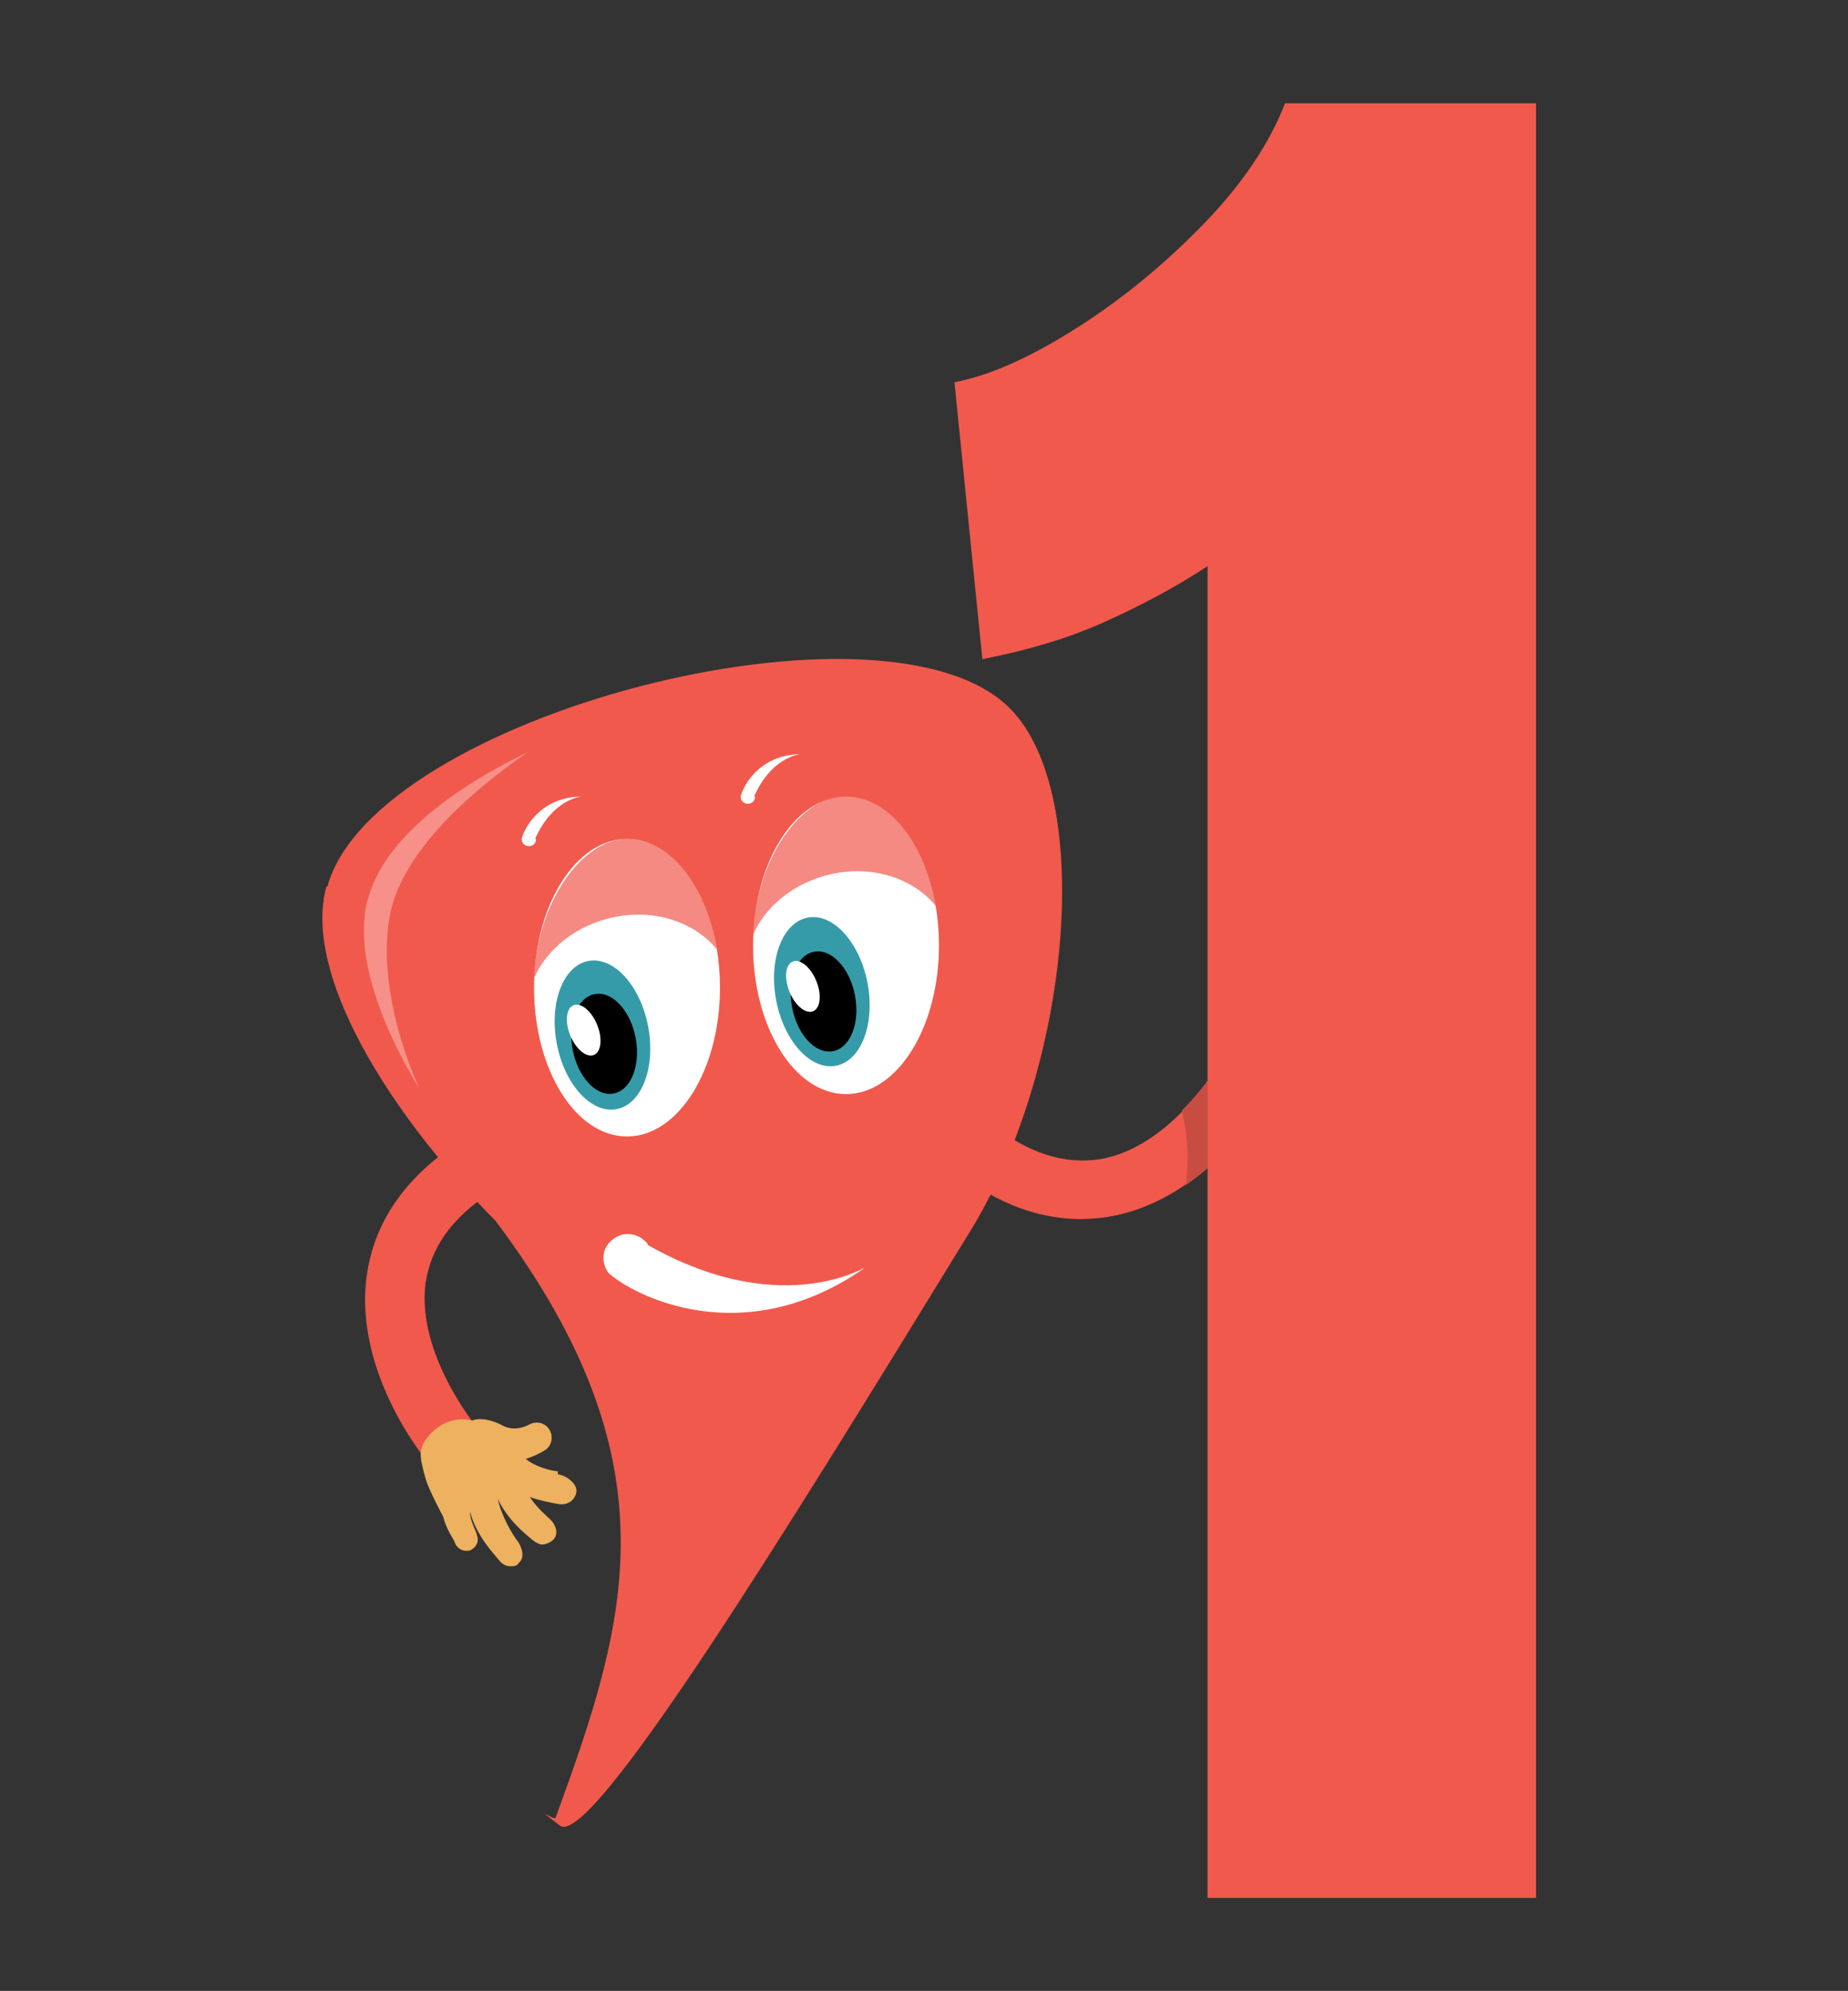 <svg xmlns="http://www.w3.org/2000/svg" id="Lager_1" viewBox="0 0 178.9 192.7"><rect x="0" y="0" width="178.9" height="192.7" fill="#333333" stroke="none"/><defs><style>      .st0 {        fill: #c74d42;      }      .st1 {        fill: #edb160;      }      .st2 {        fill: #f79088;      }      .st3, .st4 {        fill: #f1594d;      }      .st5 {        fill: #fff;      }      .st4 {        opacity: .7;      }      .st6 {        fill: #369ba9;      }    </style></defs><g><path class="st3" d="M31.7,85.8c4.5-16.5,54.1-29.4,66.1-17.2,8.3,8.4,5.9,35.1-4.2,51.1-17,27.7-36.4,59.3-39.4,57s-.4-.3-.4-.8c6.9-18.9,11.8-34.2-5.8-57.7-10.6-10.7-18.7-24.1-16.4-32.4"></path><path class="st2" d="M35.6,87c-1.3,4.9.9,11.6,5,18.4-2.9-6.6-3.8-13-2.7-17.5,1.3-5.1,6.5-10.5,13.2-15.1-7.9,3.8-14.1,8.8-15.5,14.3Z"></path><ellipse class="st5" cx="60.7" cy="95.6" rx="9" ry="14.4"></ellipse><ellipse class="st6" cx="58.4" cy="100.1" rx="4.5" ry="7.3" transform="translate(-17.8 12.8) rotate(-10.8)"></ellipse><ellipse cx="58.6" cy="101" rx="3.1" ry="4.9" transform="translate(-18 12.8) rotate(-10.8)"></ellipse><ellipse class="st5" cx="56.5" cy="99.7" rx="1.4" ry="2.6" transform="translate(-33.6 28.9) rotate(-22.3)"></ellipse><path class="st5" d="M51.9,81.2c0,.4-.3.7-.7.7s-.7-.3-.7-.7c.2-.9,1.7-4,5.7-4.1.4,0-2.6,0-4.4,4.1Z"></path><path class="st5" d="M62.7,120.4c-.8-1-2.2-1.3-3.3-.5s-1.3,2.2-.5,3.3c2.4,2.2,13,7.7,24.7-.4,1-.8-7.3,5.4-20.9-2.3Z"></path><path class="st3" d="M48.2,111.5c-.9-1.3-2.7-1.7-4-.8-5.1,3.4-8,7.7-8.7,12.8-1.3,9.6,6,18.2,6.3,18.5.6.7,1.4,1,2.2,1s1.3-.2,1.9-.7c1.2-1,1.3-2.9.3-4.1,0,0-5.9-7.1-5-14,.5-3.4,2.5-6.3,6.2-8.7,1.3-.9,1.7-2.7.8-4Z"></path><path class="st3" d="M123.6,102.8c.3.8.2,1.6-.2,2.4-.2.4-5.8,10.3-15.2,12.4-5,1.1-10.1-.1-15-3.7-1.3-.9-1.6-2.8-.6-4,.9-1.3,2.8-1.6,4-.6,3.6,2.6,7,3.5,10.4,2.8,6.8-1.5,11.3-9.5,11.4-9.5.8-1.4,2.5-1.9,3.9-1.1.6.3,1.1.9,1.3,1.5Z"></path><path class="st0" d="M123.6,102.8c-.2-.6-.7-1.2-1.3-1.5-1.4-.8-3.2-.3-3.9,1.1,0,0-1.5,2.6-4,5.1.6,2.3.7,4.7.4,7.2,5.4-3.7,8.5-9.2,8.6-9.5.4-.8.5-1.6.2-2.4Z"></path><path class="st4" d="M59.3,88.8c4.1-.9,8,.5,10.1,3.1-1-6.2-4.5-10.7-8.7-10.7s-8.7,5.9-9,13.5c1.2-2.8,4-5.1,7.6-5.9Z"></path><ellipse class="st5" cx="81.9" cy="91.5" rx="9" ry="14.4"></ellipse><ellipse class="st6" cx="79.6" cy="95.9" rx="4.5" ry="7.3" transform="translate(-16.6 16.7) rotate(-10.8)"></ellipse><ellipse cx="79.8" cy="96.8" rx="3.1" ry="4.9" transform="translate(-16.8 16.8) rotate(-10.8)"></ellipse><ellipse class="st5" cx="77.7" cy="95.5" rx="1.4" ry="2.6" transform="translate(-30.4 36.6) rotate(-22.3)"></ellipse><path class="st5" d="M73.1,77.1c0,.4-.3.7-.7.7s-.7-.3-.7-.7c.2-.9,1.7-4,5.7-4.1.4,0-2.6,0-4.4,4.1Z"></path><path class="st4" d="M80.5,84.6c4.1-.9,8,.5,10.1,3.1-1-6.2-4.5-10.7-8.7-10.7s-8.7,5.9-9,13.5c1.2-2.8,4-5.1,7.6-5.9Z"></path><path class="st1" d="M54,142.4c-.5,0-2.2-.4-3.1-1.2.7-.2,1.3-.5,1.8-.8.7-.4.9-1.3.5-2-.4-.7-1.3-.9-2-.5-.4.2-1.5.7-2.7,0-1-.5-2.1-.7-2.8-.4-2.6-.6-4.2,1.3-4.7,2.2s-.2,1.8,0,2.7l.2.7c.2.9,1.7,3.7,1.7,3.7.3,1.2,1,2.2,1.1,2.4.1.5.6.9,1.1.9s.2,0,.3,0c.6-.2,1-.8.8-1.4-.1-.6-.7-1.4-.7-2.4,0,0-.1,0,0,0,.6,2.4,2.5,4.3,2.8,4.7.3.4.7.6,1.1.6s.6,0,.8-.3c.6-.5.4-1.3,0-2-.7-.9-1.7-2.7-2-4.2,0,0,0,0,0,0,1,2.1,2.7,3.4,3.4,4,.3.2.6.4.9.4s.8-.2,1.1-.5c.5-.6.2-1.4-.3-1.9-.4-.4-1.3-1.1-2-2.2.8.3,2.2.6,2.9.7,0,0,.1,0,.2,0,.7,0,1.3-.5,1.4-1.2.1-.8-1-1.6-1.8-1.7Z"></path><path class="st1" d="M122.4,91.9c0,.5-.1,2.2-.7,3.2-.3-.6-.7-1.2-1.1-1.6-.5-.6-1.4-.7-2-.2-.6.5-.7,1.4-.2,2,.3.3.9,1.4.5,2.7-.3,1-.4,2.1,0,2.8-.2,2.7,2,3.9,2.8,4.3s1.8-.1,2.7-.5l.7-.3c.9-.3,3.4-2.2,3.4-2.2,1.1-.5,2-1.3,2.2-1.4.5-.2.8-.7.7-1.2s0-.2,0-.3c-.2-.6-.9-.9-1.5-.6-.6.2-1.3.9-2.3,1,0,0,0,.1,0,0,2.3-.9,3.9-3.2,4.2-3.5.3-.3.5-.8.4-1.2s-.2-.6-.4-.8c-.6-.5-1.4-.2-1.9.4-.8.8-2.4,2.1-3.8,2.6,0,0,0,0,0,0,1.9-1.3,2.9-3.2,3.4-3.9.2-.3.3-.7.2-1s-.3-.8-.6-1c-.7-.4-1.4,0-1.9.6-.3.5-.9,1.4-1.9,2.3.2-.9.2-2.3.2-2.9,0,0,0-.1,0-.2-.1-.7-.7-1.2-1.4-1.2-.8,0-1.4,1.3-1.4,2Z"></path></g><path class="st3" d="M116.9,183.5V54.8c-3.2,2.1-6.6,3.9-10.2,5.5-3.6,1.6-7.5,2.7-11.6,3.5l-2.7-26.8c3.6-.7,7.5-2.5,11.9-5.3,4.4-2.8,8.4-6.1,12.2-10,3.7-3.8,6.4-7.8,7.9-11.7h24.3v173.7h-31.8Z"></path></svg>
